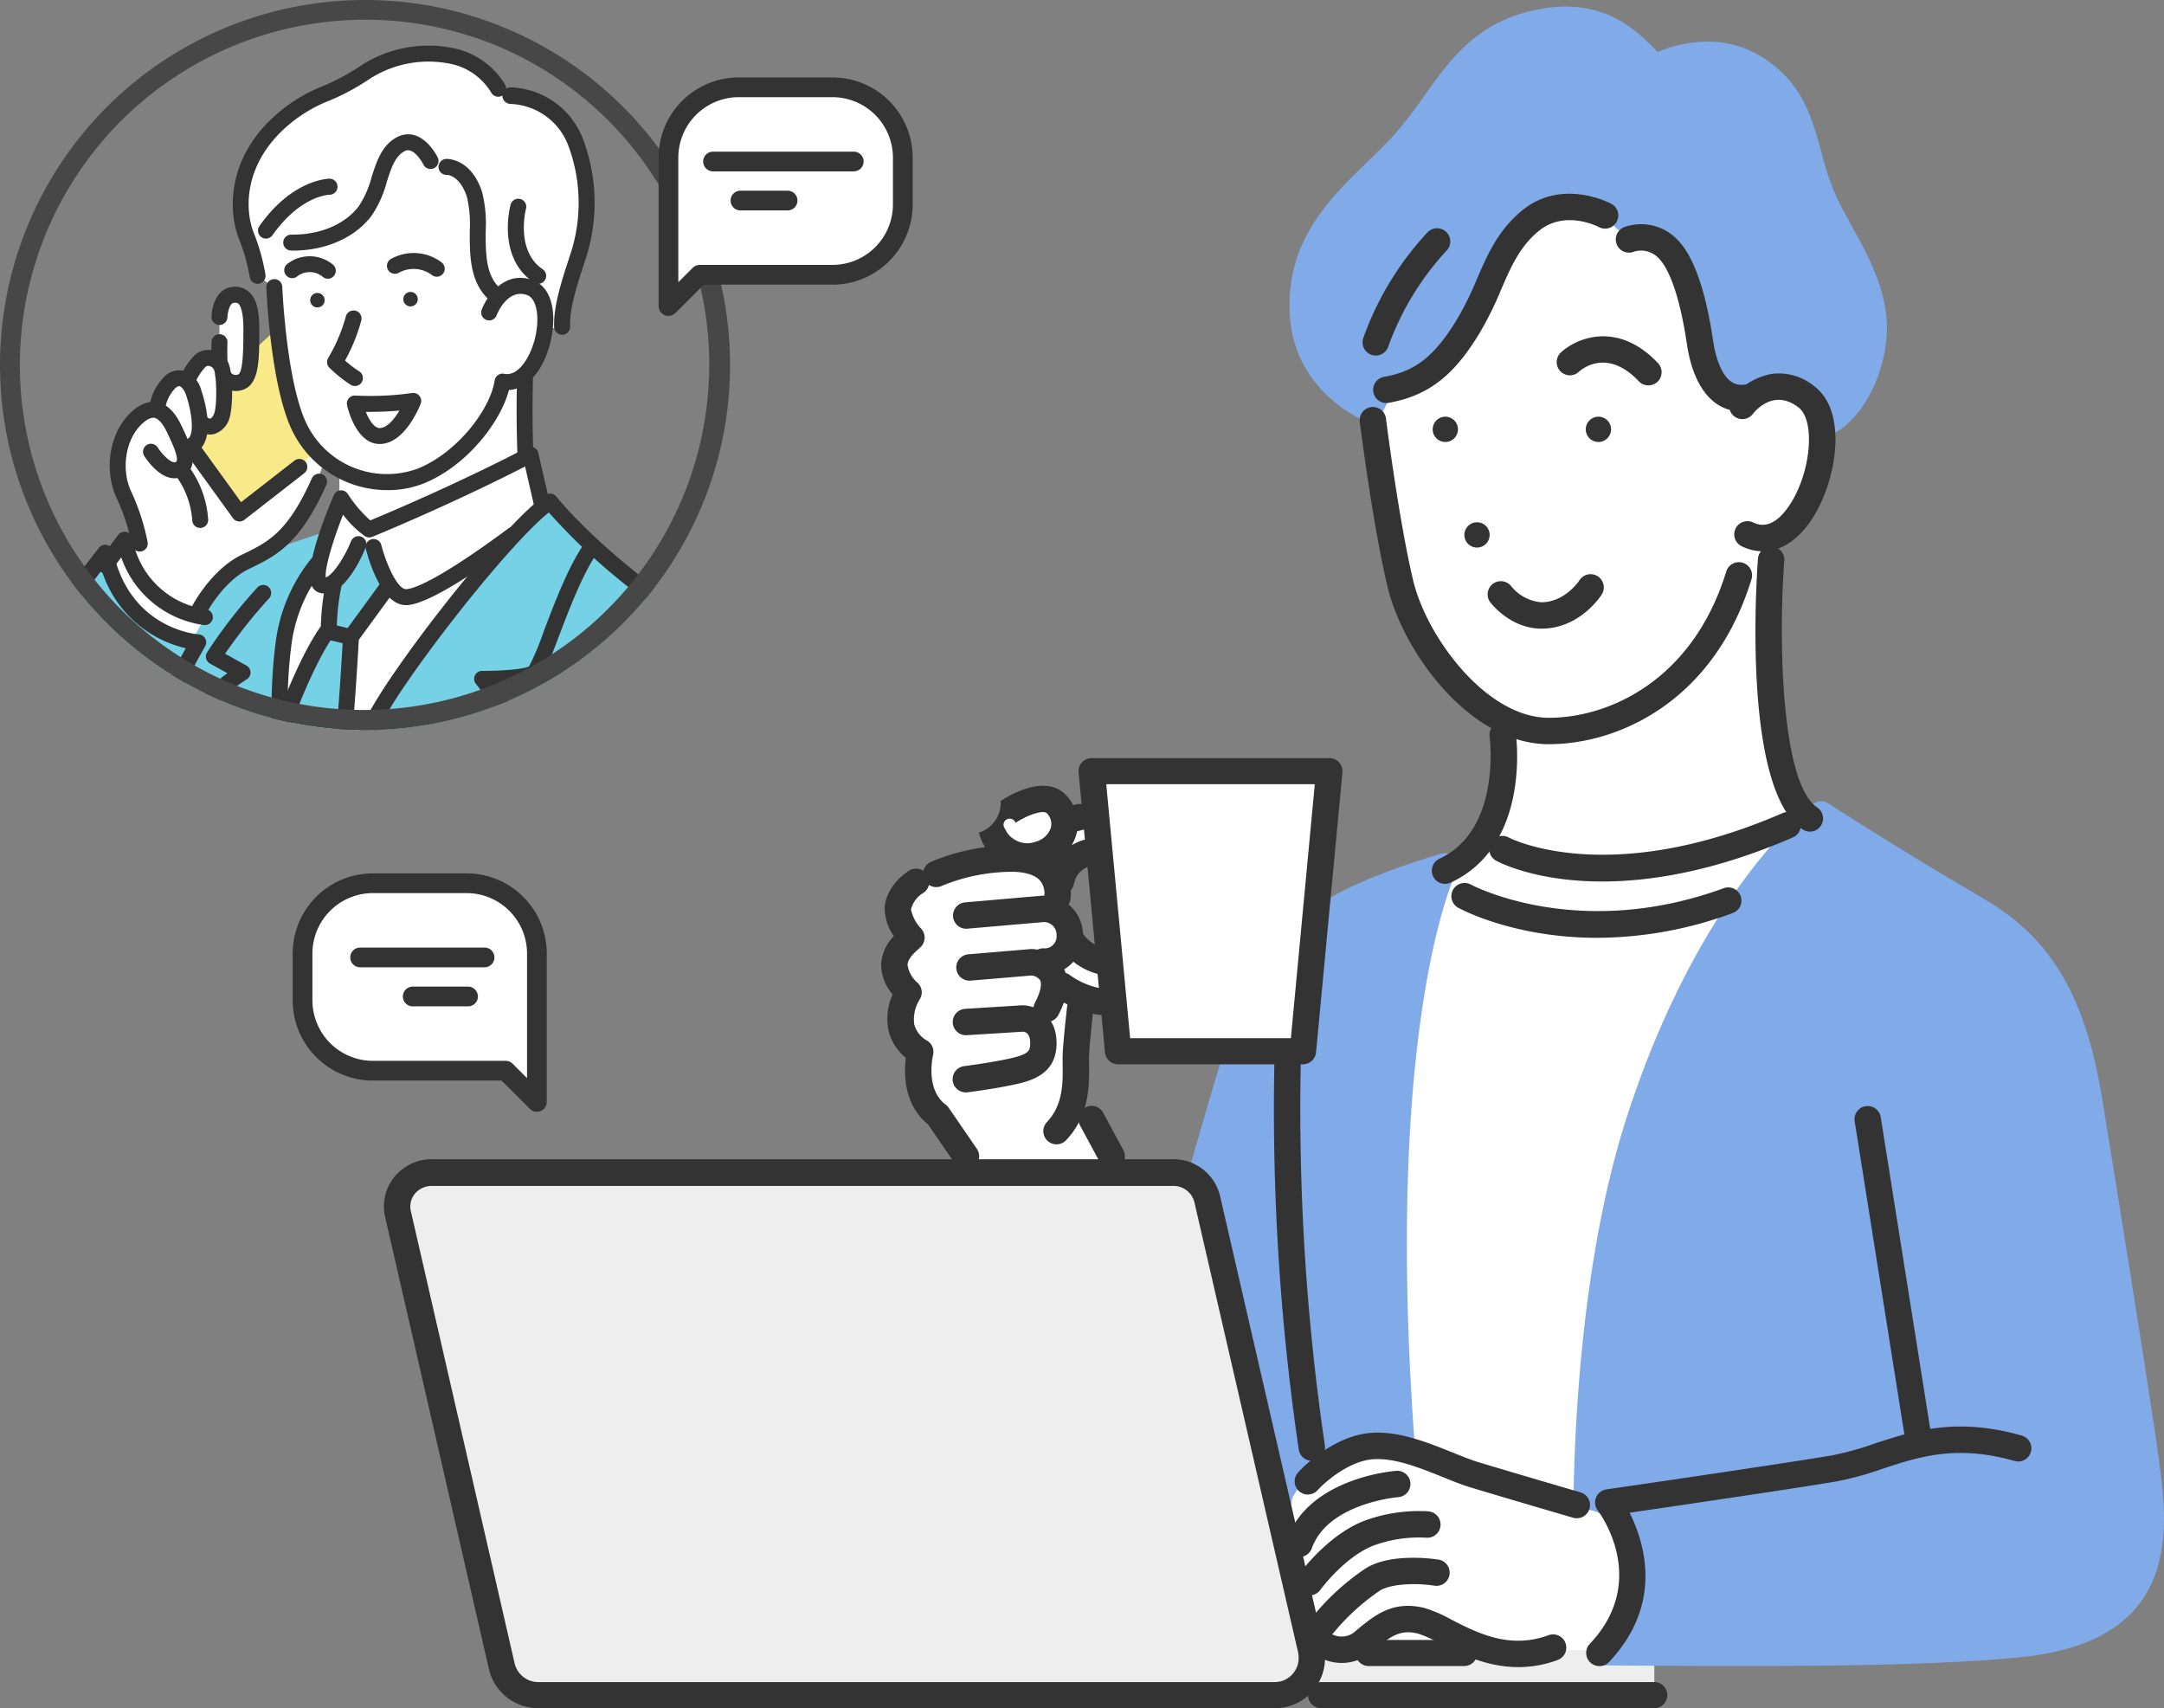 <svg xmlns="http://www.w3.org/2000/svg" width="329.015" height="259.684" viewBox="0 0 329.015 259.684"><rect x="0" y="0" width="329.015" height="259.684" fill="#808080" stroke="none"/><defs><clipPath id="a"><path fill="none" d="M0 0h270.646v258.684H0z"/></clipPath><clipPath id="b"><circle cx="55.5" cy="55.5" r="55.5" transform="translate(-19240 -5769)" fill="#fff" stroke="#707070"/></clipPath><clipPath id="c"><path fill="none" d="M0 0h130.873v161.541H0z"/></clipPath></defs><g transform="translate(58.369 1)" clip-path="url(#a)"><path d="M191.294 30.676s8.512-1.539 13.135 7.289 12.4 21.9 12.4 21.9 6.263 13.472-6.254 20.964c0 0-2.741 39.492 9.014 44.867l-31.869 127.4-39.117-.149-30.946-15.12s33.708-25.5 33.039-48.523 4.951-45.76 10.636-57.933c0 0 10.575-3.817 8.731-23.043 0 0-12.062-6.757-14.589-17.585s-5.715-32.971-5.715-32.971 22.339-42.44 41.534-27.091" fill="#fff"/><path d="M112.841 180.457l-5.22-11.286-3.613-.74c1.6-4.8 1.848-18.042 1.848-18.042l5.07.9.676 7.169 28.122.334 4.033-42.637-36.116.1.632 6.706-4.8.777c-.862-4.656-6.663-3.771-9.071-.777a4.075 4.075 0 000 5.486s-4.213.549-12.239 4.009-2.244 8.718-2.244 8.718c-5.354 4.452-.138 8.7-.138 8.7-3.887 7.431 1.777 9.055 1.777 9.055-1.508 5.852 1.511 8.469 1.511 8.469l9.418 15.274zm-4.05-52.015l1.589 16.839s-6.13-1.566-7.292-7.022.831-9.162 5.7-9.817" fill="#fff"/><path d="M193.154 251.486v5.664H141.01v-7.307h41.654l3.64 1.423z" fill="#eee"/><path d="M187.008 33.252a2.008 2.008 0 002.173.954 9.717 9.717 0 012.1-.246c6.436 0 8.618 8.476 9.8 15.86 1.21 7.566 5.637 10.1 5.825 10.2a2.008 2.008 0 001.757.091 12.188 12.188 0 014.63-1.132c3.924 0 4.6 3.737 4.668 4.178a2.007 2.007 0 002.968 1.473c.229-.128 5.628-3.242 7.291-12.428 1.322-7.306-2.064-13.437-5.052-18.846-.767-1.39-1.492-2.7-2.115-3.989a42.141 42.141 0 01-2.553-7.422c-1.358-4.955-2.763-10.078-8.382-13.894a15.61 15.61 0 00-8.926-2.722 19.874 19.874 0 00-7.562 1.58c-5.5-6.166-11.527-8.09-19.293-6.231-8.4 2.01-12.337 7.53-16.146 12.869a65.48 65.48 0 01-4.854 6.244c-1.145 1.255-2.423 2.492-3.774 3.8-5.961 5.774-12.717 12.317-11.772 23.871.907 11.088 10.88 15.34 11.3 15.516a2.008 2.008 0 002.558-.948l1.419-2.8c1.886-1.06 7.854-4.653 11.39-9.475a22.33 22.33 0 003.025-7.123c1.293-4.41 2.515-8.576 8.161-11.1a13.232 13.232 0 015.331-1.294 7.1 7.1 0 016.033 3.016m82.921 188.073c-1.3-9.829-8.422-53.723-8.492-54.152-2.575-16.571-7.728-25.447-18.373-31.656-12.94-7.548-23.35-14.314-23.454-14.382a2.008 2.008 0 00-2.316.09c-.7.535-17.213 13.5-28.224 47.272-6.629 20.334-7.984 45.027-8.2 57.936a2 2 0 001.954 2.037 5.881 5.881 0 013.758 1.936c1.7 1.873 2.406 4.883 2.109 8.959-.563 7.714-3.44 8.776-3.822 8.885a1.9 1.9 0 00-1.9 1.929 2.038 2.038 0 002.054 1.989c.093 0 9.452.11 21.49.11 12.539 0 30.029-.132 42.154-1.322 8.409-.826 14.472-3.4 18.025-7.875 5.24-6.606 4.032-15.723 3.234-21.756m-109.273-92.524c-8.422 2.551-14.193 4.957-18.716 7.8a2.007 2.007 0 00-.933 1.562l-1.343 19.725-10.376.365a2.007 2.007 0 00-1.851 1.428c-3.545 11.813-7.962 27.5-8.381 28.99L104 225.203a2.008 2.008 0 00.066 1.673c5.794 11.411 13.693 18.223 21.13 18.223a11.1 11.1 0 006.02-1.744c2.8-1.769 4.019-4.855 5.311-8.121.39-.985.792-2 1.246-3a2.008 2.008 0 00.163-1.091 12.356 12.356 0 01.158-4.3c.5-1.474 3.019-3.958 4.7-5.294a13.631 13.631 0 017.49-2.206 12.5 12.5 0 013.7.516 2.006 2.006 0 002.681-2.031c-4.581-63.805 6.249-85.974 6.356-86.185a2.007 2.007 0 00-2.365-2.84" fill="#80abe8"/><path d="M168.117 80.321a1.922 1.922 0 11-1.922-1.922 1.922 1.922 0 011.922 1.922m-4.816-16.052a1.922 1.922 0 11-1.922-1.922 1.922 1.922 0 011.922 1.922m23.276 0a1.922 1.922 0 11-1.922-1.922 1.922 1.922 0 011.922 1.922" fill="#333"/><path d="M177.116 112.138c-12.1 0-22.179-14.139-24.518-23.911-2.239-9.36-4.146-24.459-4.225-25.1a2.006 2.006 0 113.981-.5c.02.154 1.959 15.519 4.147 24.663 2.032 8.494 11.073 20.832 20.615 20.832 9.288 0 21.924-5.817 26.967-22.21a2.007 2.007 0 113.836 1.18c-5.688 18.484-20.148 25.042-30.8 25.042m15.137-54.543a2 2 0 01-1.459-.629c-4.823-5.106-8.7-1.825-9.123-1.434a2.006 2.006 0 11-2.713-2.956c2.448-2.246 8.68-4.795 14.754 1.635a2.007 2.007 0 01-1.458 3.384m17.373 25.222a7.225 7.225 0 01-3.155-.753 2.007 2.007 0 111.743-3.615c2.459 1.189 4.479-.993 5.739-3.03 3.059-4.944 3.653-12.514 1.134-14.464-3.666-2.838-6.439.32-6.96.982a2.006 2.006 0 01-3.182-2.444 10.02 10.02 0 016.167-3.664 8.5 8.5 0 016.432 1.953c5.044 3.905 3.3 14.134-.178 19.749-2.136 3.452-4.889 5.285-7.739 5.286" fill="#333"/><path d="M161.332 133.373a2.007 2.007 0 01-.845-3.827c9.461-4.388 7.646-18.395 7.626-18.536a2.006 2.006 0 013.974-.557c.1.7 2.26 17.089-9.912 22.734a2 2 0 01-.843.187m44.965-71.853c-4.2 0-7.225-3.727-8.184-10.182-1.378-9.281-3.391-12.283-4.469-13.247a3.638 3.638 0 00-3.563-.839 2.007 2.007 0 11-1.512-3.718 7.62 7.62 0 017.75 1.565c2.631 2.353 4.571 7.618 5.763 15.648.322 2.158 1.4 7.133 4.649 6.731a2.007 2.007 0 11.5 3.982 7.453 7.453 0 01-.933.06m-53.893-1.25a2.007 2.007 0 01-.339-3.984c4.741-.82 7.636-3.095 11.064-8.693a48.162 48.162 0 003.046-6.167c1.654-3.809 3.217-7.406 6.844-10.4 6.085-5.017 13.343-1.181 13.648-1.016a2.006 2.006 0 01-1.9 3.532c-.226-.119-5.219-2.695-9.194.58-2.883 2.376-4.195 5.4-5.715 8.9a51.529 51.529 0 01-3.3 6.664c-3.356 5.481-6.987 9.373-13.8 10.551a2.022 2.022 0 01-.345.03m-1.612-7.22a2.008 2.008 0 01-1.918-2.6 46.479 46.479 0 019.787-16.127 2.007 2.007 0 012.951 2.72 42.886 42.886 0 00-8.9 14.59 2.007 2.007 0 01-1.917 1.416m66.004 72.381a2 2 0 01-1.106-.334c-9.12-6.039-7.054-37.615-6.788-41.2a2.006 2.006 0 014 .3c-.934 12.62-.4 33.974 5 37.553a2.007 2.007 0 01-1.109 3.68" fill="#333"/><path d="M185.232 133.009c-10.193 0-15.75-2.951-16.137-3.165a2.006 2.006 0 011.928-3.519c.176.094 15.077 7.8 41.578-3.69a2.007 2.007 0 111.6 3.681c-11.915 5.166-21.638 6.693-28.966 6.693m-.779 8.562c-12.624 0-20.667-4.322-21.153-4.59a2.007 2.007 0 011.935-3.516c.161.088 16.292 8.666 38.469.565a2.006 2.006 0 011.376 3.769 59.878 59.878 0 01-20.627 3.772m-43.38 79.502a2.006 2.006 0 01-1.982-1.707 355.591 355.591 0 01-3.7-59.153 2.007 2.007 0 014.012.1 351.27 351.27 0 003.66 58.453 2.007 2.007 0 01-1.685 2.284 2.043 2.043 0 01-.3.022m-30.429-44.276a2.006 2.006 0 01-1.768-1.055l-3.029-5.618a2.006 2.006 0 113.532-1.9l3.029 5.618a2.007 2.007 0 01-1.765 2.959" fill="#333"/><path d="M135.565 257.151H23.269c-2.569 0-4.8-2.213-5.372-4.716l-15.746-68.73a4.78 4.78 0 011.06-4.312 5.213 5.213 0 014.312-1.722h112.28c2.569 0 4.8 1.308 5.373 3.811l15.654 67.862a7.854 7.854 0 01.252 1.973 5.8 5.8 0 01-5.512 5.834" fill="#eee"/><path d="M135.566 258.684H23.27a7.68 7.68 0 01-7.328-6.037L.193 184.035a7.069 7.069 0 011.446-6.165 7.3 7.3 0 015.881-2.635H119.8a7.277 7.277 0 017.328 5.581l15.638 67.9a8.517 8.517 0 01.318 2.308 7.594 7.594 0 01-7.519 7.658M7.52 179.295a3.393 3.393 0 00-2.742 1.1 3.083 3.083 0 00-.674 2.758l15.749 68.623a3.7 3.7 0 003.417 2.939h112.3a3.641 3.641 0 003.506-3.666 4.68 4.68 0 00-.159-1.207c-.016-.049-.03-.1-.041-.152l-15.654-67.948a3.283 3.283 0 00-3.418-2.447zm132.2-18.494h-28.09a2.009 2.009 0 01-2-1.821l-4.01-42.54a2 2 0 012-2.191h36.116a2 2 0 012 2.191l-4.013 42.54a2.009 2.009 0 01-2 1.821m-26.264-3.969h24.438l3.635-38.612h-31.707z" fill="#333"/><path d="M193.099 258.684h-50.563a1.985 1.985 0 110-3.969h50.563a1.985 1.985 0 110 3.969m-28.893-6.405h-14.447a1.985 1.985 0 110-3.969h14.447a1.985 1.985 0 110 3.969m20.596.01a2.006 2.006 0 01-1.456-3.385c9.105-9.624 1.535-19.846 1.208-20.276a2.01 2.01 0 011.306-3.2c.265-.038 26.5-3.848 34.322-5.176a44.662 44.662 0 006.372-1.761c5.853-1.926 12.486-4.108 22.474-1.242a2.006 2.006 0 01-1.106 3.857c-8.8-2.527-14.552-.634-20.113 1.2a47.724 47.724 0 01-6.954 1.907c-6.283 1.066-24.318 3.716-31.458 4.759 2.273 4.532 5.193 13.9-3.137 22.7a2 2 0 01-1.458.627" fill="#333"/><path d="M233.357 220.05a2.007 2.007 0 01-1.979-1.692l-7.758-48.871a2.006 2.006 0 113.962-.63l7.759 48.872a2.007 2.007 0 01-1.667 2.3 2.057 2.057 0 01-.317.025m-51.987 9.762a1.991 1.991 0 01-.563-.081c-.115-.033-11.488-3.361-15.651-4.631-1.293-.395-2.7-.962-4.186-1.562-3.421-1.38-7.3-2.945-10.594-2.7-3.677.278-7.319 3.489-8.411 4.7a2.006 2.006 0 11-2.982-2.685c.2-.228 5.075-5.565 11.092-6.019 4.229-.316 8.57 1.432 12.4 2.977 1.4.566 2.731 1.1 3.855 1.445 4.141 1.263 15.491 4.584 15.6 4.618a2.006 2.006 0 01-.562 3.932m-8.893 22.632c-4.9 0-9.013-2.109-12.015-3.648a18.924 18.924 0 00-3.224-1.447c-2.754-.677-4.186.391-6.911 2.677a7.07 7.07 0 01-7.544 1.189 2.007 2.007 0 011.752-3.61 3.094 3.094 0 003.212-.652c2.752-2.308 5.6-4.7 10.45-3.5a20.472 20.472 0 014.1 1.772c3.944 2.023 8.853 4.539 14.74 2.382a2.007 2.007 0 111.381 3.768 17.112 17.112 0 01-5.937 1.07" fill="#333"/><path d="M142.8 248.005a2.005 2.005 0 01-1.575-3.246 36.705 36.705 0 018.005-7.3c3.78-2.425 10.391-1.473 11.132-1.356a2.007 2.007 0 01-.624 3.965c-2.781-.439-6.649-.318-8.34.768a33.157 33.157 0 00-7.02 6.406 2 2 0 01-1.578.764" fill="#333"/><path d="M140.739 241.533a2.007 2.007 0 01-1.625-3.179c.172-.238 4.269-5.857 9.722-8.068a23.838 23.838 0 019.988-1.521 2.008 2.008 0 01-.359 4 20 20 0 00-8.121 1.243c-4.369 1.771-7.941 6.65-7.977 6.7a2 2 0 01-1.627.83" fill="#333"/><path d="M139.191 235.706a2.007 2.007 0 01-1.889-2.683c3.346-9.346 16.114-10.384 16.655-10.423a2.006 2.006 0 01.3 4c-.107.008-10.71.894-13.174 7.774a2.007 2.007 0 01-1.889 1.33m-36.272-100.651a2.008 2.008 0 01-1.959-2.45 7.747 7.747 0 016.339-6.115 2.006 2.006 0 11.905 3.909c-1.971.457-2.936 1.352-3.33 3.092a2.007 2.007 0 01-1.955 1.563m6.927 12.237a2.041 2.041 0 01-.322-.026 9.853 9.853 0 01-6.29-3.674 2.007 2.007 0 013.156-2.479 5.824 5.824 0 003.774 2.191 2.007 2.007 0 01-.317 3.988m-5.841-21.548a2.007 2.007 0 01-.693-3.89 15.889 15.889 0 011.893-.563 2.007 2.007 0 11.906 3.909 11.815 11.815 0 00-1.415.42 2.006 2.006 0 01-.692.124m4.983 27.552a2.066 2.066 0 01-.322-.026 15.829 15.829 0 01-6.772-2.812 2.006 2.006 0 012.344-3.257 11.843 11.843 0 005.068 2.107 2.007 2.007 0 01-.317 3.988m-20.501 11.783a2.007 2.007 0 01-.253-4c.037 0 3.654-.47 6.417-1.049 3.329-.7 3.608-1.169 3.607-2.443 0-1.505-.749-1.724-1.12-1.74l-8.524.53a2.006 2.006 0 01-.249-4.005l8.6-.535h.125c2.08 0 5.175 1.531 5.179 5.75.005 4.949-4.253 5.842-6.8 6.375-2.92.612-6.576 1.083-6.73 1.1a2.041 2.041 0 01-.257.017" fill="#333"/><path d="M100.764 154.374a2.008 2.008 0 01-1.775-2.94c1.2-2.292.9-3.205.777-3.43a1.89 1.89 0 00-1.279-.706l-9.291.781a2.007 2.007 0 01-.336-4l9.5-.8a1.981 1.981 0 01.307 0 5.95 5.95 0 014.6 2.759c1.057 1.893.813 4.336-.723 7.261a2.006 2.006 0 01-1.778 1.074" fill="#333"/><path d="M100.264 147.18a2.006 2.006 0 110-4.013 1.821 1.821 0 002.006-1.969 1.92 1.92 0 00-1.959-2.021l-11.645 1.01a2.008 2.008 0 01-.347-4l11.8-1.024a2.044 2.044 0 01.247-.006 5.966 5.966 0 015.914 6.039 5.834 5.834 0 01-6.019 5.981m2.004 25.79a2.006 2.006 0 01-1.456-3.387c2.467-2.6 2.424-6 2.39-8.729-.009-.738-.017-1.434.025-2.065.192-2.834.638-6.628.657-6.789a2.007 2.007 0 013.986.471c0 .038-.454 3.856-.639 6.588-.032.471-.024 1.061-.016 1.745.039 3.088.1 7.753-3.49 11.539a2 2 0 01-1.457.626m-4.472-41.76a7.571 7.571 0 01-3.984-1.138 6.9 6.9 0 01-3.332-4.5 4.743 4.743 0 003.3-4.791c.672-.458 6.661-4.378 9.944-.889a6.339 6.339 0 011.587 5.874 7.249 7.249 0 01-4.932 5 7.943 7.943 0 01-2.588.441m-3.341-6.193a3.379 3.379 0 001.537 1.682 3.579 3.579 0 003.088.274 3.3 3.3 0 002.341-2.166 2.314 2.314 0 00-.614-2.162c-.548-.581-3.076.316-4.763 1.457a.936.936 0 10-1.589.914" fill="#333"/><path d="M102.407 137.386h-.136a2.007 2.007 0 01-1.868-2.136 3.08 3.08 0 00-.69-2.432c-.774-.827-2.282-1.283-4.248-1.283a28.2 28.2 0 00-10.618 2.131 2.007 2.007 0 11-1.68-3.645 32.107 32.107 0 0112.3-2.5c3.133 0 5.615.883 7.178 2.554a7.049 7.049 0 011.763 5.441 2.007 2.007 0 01-2 1.873" fill="#333"/><path d="M88.495 176.797a2 2 0 01-1.656-.871l-4.1-5.979c-3.734-3.006-3.683-7.793-3.388-10.141a7.53 7.53 0 01-2.654-4.278 8.986 8.986 0 01.648-5.352 7.039 7.039 0 01-1.744-4.549 6.584 6.584 0 011.932-4.311 7.351 7.351 0 01-1.388-4.466c.349-3.386 3.42-5.317 3.77-5.526a2.007 2.007 0 012.072 3.437 4.057 4.057 0 00-1.849 2.5 6.014 6.014 0 001.565 2.938 2.011 2.011 0 01-.1 2.775c-.1.1-.228.214-.367.34-.636.577-1.6 1.449-1.619 2.4a4.451 4.451 0 001.564 2.725 2.007 2.007 0 01.258 2.536 5.7 5.7 0 00-.808 3.737 4.038 4.038 0 001.989 2.513 2.006 2.006 0 01.87 2.191c-.011.044-1.235 5.171 1.929 7.524a2.013 2.013 0 01.456.475l4.281 6.237a2.007 2.007 0 01-1.652 3.142m87.479-82.223c-4.681 0-7.637-3.832-7.76-3.995a2.006 2.006 0 013.191-2.432 6.57 6.57 0 004.569 2.414c3.6 0 5.767-3.3 5.788-3.338a2.009 2.009 0 013.4 2.141c-.134.213-3.333 5.211-9.183 5.211" fill="#333"/></g><path d="M76.88 162.773H56.69a10.688 10.688 0 01-10.689-10.687v-7.125a10.688 10.688 0 0110.689-10.688h14.252a10.688 10.688 0 0110.689 10.688v22.562z" fill="#fff"/><path d="M81.631 169.023a1.5 1.5 0 01-1.061-.439l-4.311-4.311H56.69a12.188 12.188 0 01-12.189-12.187v-7.125a12.188 12.188 0 0112.189-12.188h14.252a12.188 12.188 0 0112.189 12.188v22.562a1.5 1.5 0 01-1.5 1.5zm-24.941-33.25a9.2 9.2 0 00-9.189 9.188v7.125a9.2 9.2 0 009.189 9.187h20.19a1.5 1.5 0 011.061.439l2.19 2.19v-18.941a9.2 9.2 0 00-9.189-9.188z" fill="#333"/><path d="M73.673 147.054H54.754a1.5 1.5 0 01-1.5-1.5 1.5 1.5 0 011.5-1.5h18.919a1.5 1.5 0 011.5 1.5 1.5 1.5 0 01-1.5 1.5zm-2.512 5.937h-8.408a1.5 1.5 0 01-1.5-1.5 1.5 1.5 0 011.5-1.5h8.408a1.5 1.5 0 011.5 1.5 1.5 1.5 0 01-1.5 1.5z" fill="#333"/><g transform="translate(19240 5769)" clip-path="url(#b)"><g transform="translate(-19252.434 -5762.071)" clip-path="url(#c)"><path d="M54.112 36.734l-2.519-1.7s-1.279-4.758-1.857-6.884-1.824-10.508 3.915-15.787 8.768-4.943 12.732-7.274 15.7-7.837 21.822 1.519l1.817.936s6.946.625 9.662 6.49 2.536 10.272 1.562 14.215-3.007 10.7-3.35 14.5l-2.069.33s-.624 4.815-3.638 7.481l.128 11.663h.795l2.227 7.649a137.394 137.394 0 00-12.85 13.984c-4.723 6.31-18.137 27.953-18.137 27.953l-9.427-8.256s-1.85-15.5 5.984-24.689c0 0 1.147-6.869 3.121-10.1v-4.145l-2.231-1.679-1.857 5.465a20.966 20.966 0 01-8.9 9.19 17.854 17.854 0 00-8.266 8.082l1.251 1.212-1.452 3.836s-10.03-.068-13.819-12.128l2.47-3.478 2.426.4a64.026 64.026 0 01-2.383-7.235c-.9-3.578-2.3-11.759 5.039-13.014 0 0 1.06-6.518 4.653-4.088 0 0 1.6-5.76 4.819-2.877l.026-7.044s.762-4.573 3.035-3.38 2.087 6.341 1.675 9.976l4.4-2.363z" fill="#fff"/><path d="M96.113 69.396S74.568 89.914 64.12 111.837l1.683-21.9 5.71-7.837-2.288-5.908-2.3-.4-3.7 5.854-.808 7.058a76.184 76.184 0 00-7.192 15.146s-1.817-17.073 5.452-25.055l1.75-5.078-9.978 3.38s-6.563 1.514-9.869 9.6l1.01.2-2.019 3.693S30.39 88.504 28.438 77.104L6.119 107.047s-8.5 9.818-3.083 17.823 20.161 6.322 34.8-2.966l.106 38.419h91.528l.2-51.862s.207-9.664-10.9-19.347c0 0-17.343-13.687-22.648-19.71" fill="#75d1e6"/><path d="M60.521 61.741l-11.687 9.4-7.269-10.054a5.5 5.5 0 001.308-3.5 2.3 2.3 0 002.905-.274c1.548-1.313.742-6.565.742-6.565s2.082 1.415 3.45-.533c.681-.97.681-3.607.681-3.607l3.887-3.534s1 15.21 5.98 18.667" fill="#f8e989"/><path d="M59.614 38.909a1.1 1.1 0 10.888-1.284 1.1 1.1 0 00-.888 1.284m14.157-.154a1.1 1.1 0 10.888-1.284 1.1 1.1 0 00-.888 1.284m-3.599 21.81h-.162c-3.419-.147-4.678-5.3-4.81-5.884a1.212 1.212 0 011.257-1.475c.009 0 .882.054 2.215.054a44.4 44.4 0 006.41-.44 1.212 1.212 0 011.31 1.638c-.244.625-2.491 6.112-6.221 6.112m-2.12-4.89c.507 1.249 1.268 2.431 2.062 2.466h.057c1.077 0 2.2-1.326 3-2.66-1.73.157-3.327.2-4.5.2h-.62" fill="#333"/><path d="M71.407 67.582a16.073 16.073 0 01-14.86-9.73c-3.023-7.046-3.6-20.549-3.62-21.121a1.212 1.212 0 012.421-.1c.005.135.58 13.628 3.425 20.263a13.585 13.585 0 0017.344 7.354c5.995-2.513 10.885-9.049 11.526-13.343a1.211 1.211 0 011.448-1.007c2.053.432 3.8-2.262 4.561-4.948.938-3.328.459-6.477-1.066-7.02-3.027-1.077-4.6 2.943-4.663 3.115a1.212 1.212 0 01-2.264-.862c.846-2.221 3.552-6.026 7.74-4.535 3.367 1.2 3.7 6 2.586 9.96-1.155 4.1-3.5 6.61-6.172 6.757-1.294 4.948-6.4 11.454-12.757 14.118a14.636 14.636 0 01-5.647 1.1" fill="#333"/><path d="M78.84 35.138a1.206 1.206 0 01-.676-.207 4.637 4.637 0 00-5.021-.432 1.211 1.211 0 11-1.333-2.023 7.03 7.03 0 017.707.445 1.212 1.212 0 01-.678 2.217m-16.561.303a1.208 1.208 0 01-.823-.322 3.1 3.1 0 00-3.9.021 1.212 1.212 0 11-1.324-2.029 5.544 5.544 0 016.879.238 1.212 1.212 0 01-.832 2.092m30.04 27.969a1.212 1.212 0 01-1.21-1.165c-.242-6.263-.065-11.485-.064-11.537a1.212 1.212 0 012.422.084c0 .051-.176 5.189.064 11.358a1.212 1.212 0 01-1.164 1.257h-.048m-4.353-24.149a1.206 1.206 0 01-.746-.257c-3.382-2.646-3.372-7-3.363-10.835a18.017 18.017 0 00-.435-5.169c-1.076-3.294-2.982-3.343-3.063-3.344a1.2 1.2 0 01-1.251-1.156 1.224 1.224 0 011.17-1.266c.154-.006 3.773-.111 5.447 5.013a19.53 19.53 0 01.554 5.927c-.008 3.444-.017 7.005 2.433 8.921a1.212 1.212 0 01-.747 2.166m6.299-3.042a1.2 1.2 0 01-.677-.208c-5.629-3.807-3.608-11.5-3.519-11.828a1.211 1.211 0 012.338.635c-.016.063-1.646 6.355 2.538 9.186a1.212 1.212 0 01-.68 2.215m-37.304-5.053h-.267a1.211 1.211 0 01-1.195-1.228 1.2 1.2 0 011.228-1.194c4.361.057 8.2-1.569 10.284-4.359a14.789 14.789 0 001.921-4.376c.746-2.347 1.519-4.774 3.772-6.035a3.51 3.51 0 012.828-.321c2.1.661 3.335 3.12 3.469 3.4a1.212 1.212 0 01-2.181 1.056c-.227-.464-1.086-1.853-2.02-2.144a1.088 1.088 0 00-.913.126c-1.419.794-1.988 2.584-2.647 4.656a16.848 16.848 0 01-2.287 5.09c-2.5 3.352-6.967 5.335-11.994 5.335" fill="#333"/><path d="M52.872 29.344a1.2 1.2 0 01-.7-.223 1.224 1.224 0 01-.289-1.7c5.015-7.087 10.434-7.185 10.681-7.185a1.22 1.22 0 01.007 2.439c-.2 0-4.476.169-8.711 6.154a1.213 1.213 0 01-.99.514m13.529 22.413a1.206 1.206 0 01-.629-.177 20.765 20.765 0 01-3.251-2.6 1.212 1.212 0 01-.195-1.469 25.708 25.708 0 002.693-6.326 1.212 1.212 0 012.362.542 26.8 26.8 0 01-2.484 6.153 16.01 16.01 0 002.135 1.628 1.212 1.212 0 01-.631 2.247" fill="#333"/><path d="M51.605 36.215a1.212 1.212 0 01-1.2-1.023 29.111 29.111 0 00-1.6-5.723c-1.54-3.7-2.181-11.771 5.181-18.581a24.1 24.1 0 017.553-4.735 32.171 32.171 0 005.746-3.1 18.9 18.9 0 0114-2.678 11.909 11.909 0 017.962 5.61 1.212 1.212 0 01-2.091 1.224 9.423 9.423 0 00-6.4-4.469 16.572 16.572 0 00-12.095 2.306 34.649 34.649 0 01-6.139 3.317 21.815 21.815 0 00-6.891 4.3c-6.381 5.9-5.887 12.754-4.589 15.871a31.108 31.108 0 011.752 6.278 1.211 1.211 0 01-1.008 1.385 1.233 1.233 0 01-.19.015" fill="#333"/><path d="M97.897 43.956a1.211 1.211 0 01-1.209-1.159c-.137-3.145 1.148-7.063 2.39-10.852l.045-.137a24.875 24.875 0 00-.289-16.615 9.77 9.77 0 00-8.806-6.319 1.267 1.267 0 01-1.211-1.269 1.238 1.238 0 011.207-1.248 12.187 12.187 0 0111.076 7.916 27.467 27.467 0 01.331 18.3l-.045.134c-1.175 3.583-2.39 7.285-2.272 9.989a1.211 1.211 0 01-1.157 1.262h-.054M33.686 76.923a1.212 1.212 0 01-1.193-1.007 31.837 31.837 0 00-2.323-7.119c-1.951-4.191-1.13-9.681 1.908-12.769 1.413-1.436 2.826-2.05 4.2-1.823 1.453.239 2.69 1.394 3.675 3.433 1.315 2.72 2.2 4.77 1.607 6.379a2.645 2.645 0 01-1.463 1.521c-2.826 1.243-5.418-2.647-5.7-3.1a1.211 1.211 0 112.041-1.3c.688 1.068 2.077 2.451 2.687 2.182.136-.059.152-.1.166-.141.283-.768-.843-3.1-1.515-4.487-.6-1.251-1.275-2-1.888-2.1-.687-.113-1.511.553-2.08 1.131-2.328 2.366-2.96 6.779-1.439 10.047a33.709 33.709 0 012.515 7.732 1.212 1.212 0 01-1.2 1.416" fill="#333"/><path d="M42.874 73.335a1.212 1.212 0 01-1.207-1.116 12.962 12.962 0 00-2.45-6.753 1.211 1.211 0 011.852-1.562 15.156 15.156 0 013.013 8.125 1.212 1.212 0 01-1.113 1.3h-.1m-2.331-11.111a1.178 1.178 0 01-1.211-1.16 1.2 1.2 0 011.2-1.2.74.74 0 00.7-.3c.8-1.132.169-4.5-.5-6.422-.29-.829-.7-1.272-.968-1.345-.208-.057-.474.123-.661.282a5.676 5.676 0 00-1.575 3.317 1.211 1.211 0 01-2.412-.227 8.087 8.087 0 012.417-4.934 3.121 3.121 0 012.865-.775 4.162 4.162 0 012.622 2.886c.213.608 2.029 5.978.2 8.581a3.082 3.082 0 01-2.656 1.3z" fill="#333"/><path d="M44.354 59.133a3.118 3.118 0 01-2.044-.837 1.212 1.212 0 111.592-1.826c.1.086.345.279.513.231.187-.054.462-.362.625-.909.433-1.455.3-5.842-.1-6.581a1.053 1.053 0 00-.747-.51.593.593 0 00-.536.171 8.756 8.756 0 00-1.579 2.415 1.212 1.212 0 01-2.237-.931 11.177 11.177 0 012.1-3.195 3.027 3.027 0 012.573-.862 3.463 3.463 0 012.531 1.712c.858 1.505.842 6.709.317 8.472a3.536 3.536 0 01-2.273 2.544 2.632 2.632 0 01-.736.105" fill="#333"/><path d="M48.251 52.515a3.533 3.533 0 01-2.923-1.759 1.211 1.211 0 112.1-1.208.965.965 0 001.183.469c.807-.3.819-4.1.828-6.618v-.187c.01-2.836-.469-3.7-.755-3.957-.064-.059-.216-.2-.683-.151-.7.068-.966 1.633-.985 2.2a1.227 1.227 0 01-1.247 1.173 1.21 1.21 0 01-1.175-1.241c.042-1.575.757-4.3 3.172-4.539a3.172 3.172 0 012.55.77c1.08.983 1.557 2.759 1.546 5.757v.186c-.015 4.463-.027 7.989-2.4 8.879a3.435 3.435 0 01-1.211.23" fill="#333"/><path d="M45.805 49.071a1.211 1.211 0 01-1.208-1.143c-.062-1.086 0-2.8 0-2.877a1.211 1.211 0 012.421.083c0 .017-.056 1.681 0 2.656a1.212 1.212 0 01-1.141 1.278h-.07m3.031 23.282a1.209 1.209 0 01-.982-.5l-7.269-10.054a1.211 1.211 0 111.963-1.42l6.534 9.036 8.1-6.3a1.212 1.212 0 111.489 1.912L49.587 72.1a1.212 1.212 0 01-.745.255m25.314 12.712a2.78 2.78 0 01-.671-.081c-3.331-.752-5.11-7.216-5.433-8.5a1.212 1.212 0 012.35-.59c.661 2.629 2.286 6.43 3.616 6.73.258.059 2.881.291 15.757-9.254a1.212 1.212 0 011.443 1.947c-11.7 8.674-15.572 9.752-17.062 9.752" fill="#333"/><path d="M61.784 83.297a2.8 2.8 0 01-.675-.083 1.918 1.918 0 01-1.261-1.036c-1.244-2.494 1.921-10.5 3.339-13.826a1.212 1.212 0 012.14-.169 19.166 19.166 0 003.409 4c2.649-1.1 13.377-5.628 23.8-11.061a1.212 1.212 0 011.741.8l1.637 7.125a1.212 1.212 0 11-2.361.543l-1.287-5.6c-11.6 5.946-23.111 10.644-23.23 10.693a1.212 1.212 0 01-1.115-.105 15.05 15.05 0 01-3.326-3.262c-1.691 4.306-2.8 8.266-2.635 9.533.962-.266 2.719-2.738 3.856-5.517a1.211 1.211 0 112.242.917c-.706 1.727-3.14 7.046-6.269 7.046" fill="#333"/><path d="M129.396 161.541h-.017a1.273 1.273 0 01-1.195-1.3c.006-.426.595-42.775 0-53.256-.554-9.79-7.511-15.062-17.14-22.332l-.84-.644a93.681 93.681 0 01-14.33-13.03c-5.1 4.072-16.472 18.131-22.685 27.487-6.309 9.5-15.284 29.777-15.374 29.981a1.212 1.212 0 01-2.309-.33c-.124-.933-3.029-23-1.212-36.941a25.261 25.261 0 015.486-13.2 1.212 1.212 0 011.783 1.641 23.3 23.3 0 00-4.866 11.874c-1.3 9.992-.058 24.741.709 31.98 2.972-6.472 9.013-19.19 13.765-26.346 6.859-10.329 19.395-25.654 24.247-28.814a1.212 1.212 0 011.617.271c.046.059 4.721 6 14.63 13.486l.839.634c9.767 7.375 17.482 13.2 18.1 24.11.6 10.565.008 53.037 0 53.464a1.278 1.278 0 01-1.211 1.269M42.776 86.888a1.212 1.212 0 01-1.071-1.776c.118-.224 2.943-5.516 7.481-7.7 4.036-1.944 6.952-3.348 10.658-11.613a1.211 1.211 0 112.211.991c-4.068 9.072-7.659 10.8-11.817 12.8-3.826 1.843-6.363 6.6-6.388 6.647a1.211 1.211 0 01-1.073.647" fill="#333"/><path d="M55.221 105.06a1.212 1.212 0 01-1.139-1.624c3.545-9.805 6.267-13.966 7.132-15.147a36.14 36.14 0 01.837-6.92 1.211 1.211 0 012.358.556 33.993 33.993 0 00-.775 6.78 1.213 1.213 0 01-.29.787c-.025.03-2.94 3.586-6.984 14.768a1.212 1.212 0 01-1.139.8m8.884 7.952a1.247 1.247 0 01-.131-.007 1.211 1.211 0 01-1.075-1.334c1.059-9.881 1.679-21.7 1.686-21.818a1.21 1.21 0 01.231-.651l5.714-7.828a1.211 1.211 0 111.957 1.428l-5.5 7.537c-.113 2.069-.715 12.618-1.677 21.589a1.212 1.212 0 01-1.2 1.083m-50.361 18.202a15.321 15.321 0 01-7.721-1.831c-4.986-2.85-5.863-8.109-6.009-10.238-.4-5.808 5.523-13.649 10.28-19.949.986-1.306 1.917-2.539 2.7-3.639 4.78-6.693 14.378-19.082 14.474-19.207a1.212 1.212 0 012.142.489c2.526 11.789 12.613 12.643 13.041 12.674a1.213 1.213 0 01.973 1.8c-7.157 12.73-14.941 29.123-15.019 29.288a1.212 1.212 0 01-2.19-1.038c.075-.159 7.309-15.4 14.265-27.948A17.478 17.478 0 0127.9 79.766c-2.894 3.758-9.309 12.133-12.929 17.2-.8 1.126-1.745 2.372-2.741 3.691-4.276 5.663-10.132 13.418-9.8 18.323.119 1.74.825 6.031 4.794 8.3 3.724 2.128 11.419 3.038 26.929-4.719a1.212 1.212 0 111.084 2.167c-8.638 4.32-15.829 6.487-21.495 6.487" fill="#333"/><path d="M43.587 88.099a1.22 1.22 0 01-.2-.017A15.5 15.5 0 0130.866 77.81l-1.456 1.932a1.211 1.211 0 11-1.935-1.458l2.936-3.895a1.211 1.211 0 012.169.572 13.114 13.114 0 0011.205 10.732 1.212 1.212 0 01-.2 2.407m57.946 73.292a1.211 1.211 0 01-1.21-1.168c-.068-1.882-1.622-46.229 1.878-56.758 4.17-12.544 15.609-12.941 15.723-12.943a1.211 1.211 0 01.057 2.422c-.4.011-9.862.4-13.48 11.286-3.364 10.118-1.773 55.45-1.756 55.906a1.211 1.211 0 01-1.167 1.254h-.045m-63.6.151a1.278 1.278 0 01-1.211-1.262c-.032-1.608-.787-39.546.006-49.479a41.939 41.939 0 00-.291-9.438 1.221 1.221 0 01.983-1.413 1.208 1.208 0 011.4.977 43.281 43.281 0 01.32 10.032c-.784 9.812-.007 48.88 0 49.272a1.269 1.269 0 01-1.187 1.31zm15.725-26.606a1.211 1.211 0 01-1.084-.669c-4.083-8.147-9.971-31.989-9.745-34.094.166-1.54 2.37-3.438 4.183-4.756l-2.649-1.47a1.212 1.212 0 01-.447-1.689 74.678 74.678 0 017.665-9.885 1.212 1.212 0 011.779 1.646 78.557 78.557 0 00-6.7 8.434l3.241 1.8a1.211 1.211 0 01.066 2.079c-2.342 1.5-4.535 3.405-4.73 4.1.019 2.175 5.576 24.922 9.5 32.752a1.212 1.212 0 01-1.082 1.754m4.654 1.625a1.212 1.212 0 01-1.1-1.718c.176-.382 4.393-9.42 11.89-15.234 9.183-7.122 15.884-12.872 19.94-17.109l-4.26-5.484a1.211 1.211 0 01.965-1.955c3.224.019 6.452-.293 7.136-.689a40.226 40.226 0 002.2-5.251c1.651-4.354 3.706-9.772 6.058-13.218a1.212 1.212 0 012 1.366c-2.19 3.208-4.273 8.7-5.794 12.712-1.618 4.266-2.2 5.694-2.934 6.274-1.028.815-3.892 1.1-6.232 1.19l3.407 4.387a1.211 1.211 0 01-.066 1.564c-4.053 4.4-11.1 10.5-20.939 18.128-7.018 5.443-11.133 14.245-11.174 14.333a1.212 1.212 0 01-1.1.7m7.492-45.431a1.207 1.207 0 01-.283-.034l-3.372-.807a1.211 1.211 0 01.564-2.356l3.372.808a1.212 1.212 0 01-.281 2.39" fill="#333"/></g></g><path d="M55.5 3a52.515 52.515 0 00-20.434 100.876A52.515 52.515 0 0075.934 7.124 52.169 52.169 0 0055.5 3m0-3A55.5 55.5 0 110 55.5 55.5 55.5 0 0155.5 0z" fill="#474747"/><path d="M106.383 41.773h20.19a10.688 10.688 0 0010.689-10.687v-7.125a10.688 10.688 0 00-10.689-10.688h-14.252a10.688 10.688 0 00-10.689 10.688v22.562z" fill="#fff"/><path d="M101.632 48.023a1.5 1.5 0 01-1.5-1.5V23.961a12.188 12.188 0 0112.189-12.188h14.252a12.188 12.188 0 0112.189 12.188v7.125a12.188 12.188 0 01-12.189 12.187h-19.569l-4.311 4.311a1.5 1.5 0 01-1.061.439zm10.689-33.25a9.2 9.2 0 00-9.189 9.188v18.941l2.19-2.19a1.5 1.5 0 011.061-.439h20.19a9.2 9.2 0 009.189-9.187v-7.125a9.2 9.2 0 00-9.189-9.188z" fill="#333"/><path d="M129.803 26.054h-21.391a1.5 1.5 0 01-1.5-1.5 1.5 1.5 0 011.5-1.5h21.391a1.5 1.5 0 011.5 1.5 1.5 1.5 0 01-1.5 1.5zm-10.058 5.937h-7.165a1.5 1.5 0 01-1.5-1.5 1.5 1.5 0 011.5-1.5h7.165a1.5 1.5 0 011.5 1.5 1.5 1.5 0 01-1.5 1.5z" fill="#333"/></svg>